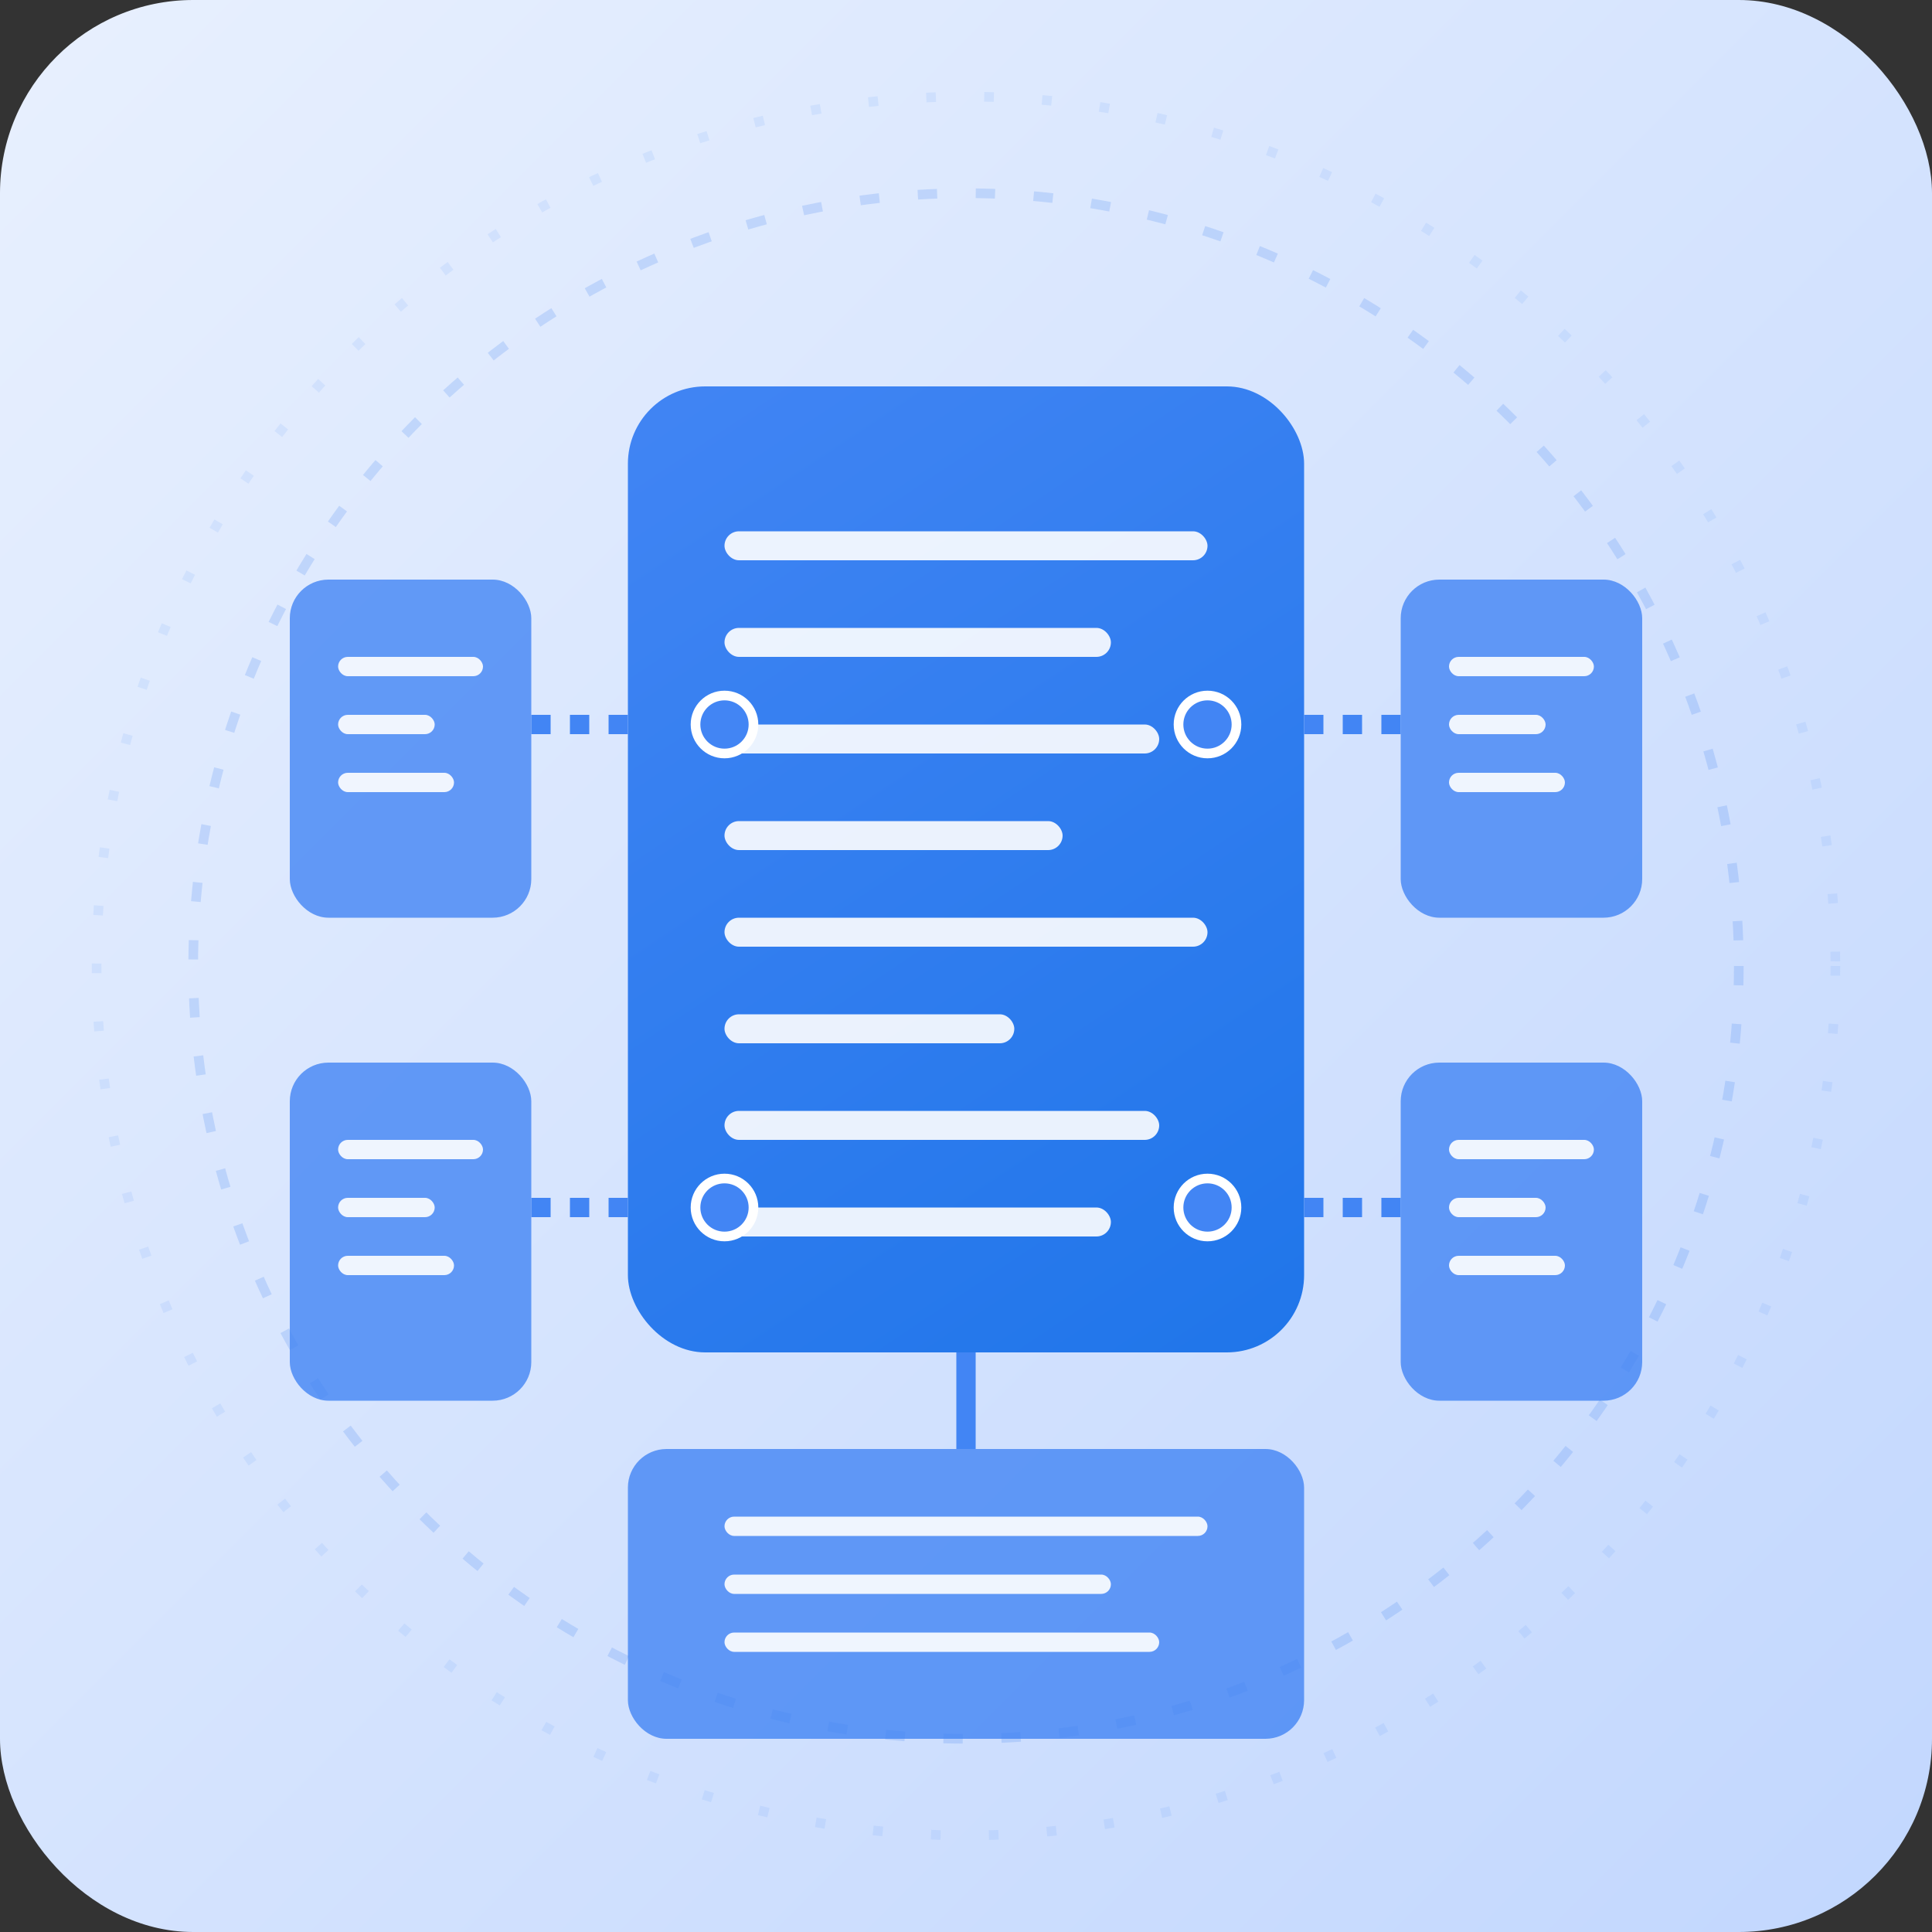 <?xml version="1.0" encoding="UTF-8"?>
<svg width="200" height="200" viewBox="0 0 200 200" fill="none" xmlns="http://www.w3.org/2000/svg">
    <rect x="0" y="0" width="200" height="200" fill="#333333" stroke="none"/>
    <!-- 背景 -->
    <defs>
        <linearGradient id="bg_gradient" x1="0" y1="0" x2="200" y2="200" gradientUnits="userSpaceOnUse">
            <stop offset="0%" stop-color="#E8F0FE"/>
            <stop offset="100%" stop-color="#C2D7FE"/>
        </linearGradient>
    </defs>
    <rect width="200" height="200" rx="20" fill="url(#bg_gradient)"/>
    
    <!-- 主文档 -->
    <defs>
        <linearGradient id="doc_gradient" x1="60" y1="40" x2="140" y2="160" gradientUnits="userSpaceOnUse">
            <stop offset="0%" stop-color="#4285F4"/>
            <stop offset="100%" stop-color="#1A73E8"/>
        </linearGradient>
    </defs>
    <rect x="65" y="40" width="70" height="100" rx="8" fill="url(#doc_gradient)"/>
    
    <!-- 文档内容线条 -->
    <rect x="75" y="55" width="50" height="3" rx="1.5" fill="white" opacity="0.9"/>
    <rect x="75" y="65" width="40" height="3" rx="1.5" fill="white" opacity="0.9"/>
    <rect x="75" y="75" width="45" height="3" rx="1.5" fill="white" opacity="0.9"/>
    <rect x="75" y="85" width="35" height="3" rx="1.5" fill="white" opacity="0.9"/>
    <rect x="75" y="95" width="50" height="3" rx="1.5" fill="white" opacity="0.9"/>
    <rect x="75" y="105" width="30" height="3" rx="1.5" fill="white" opacity="0.9"/>
    <rect x="75" y="115" width="45" height="3" rx="1.5" fill="white" opacity="0.9"/>
    <rect x="75" y="125" width="40" height="3" rx="1.5" fill="white" opacity="0.9"/>
    
    <!-- 引用文档 -->
    <rect x="30" y="60" width="25" height="35" rx="4" fill="#4285F4" opacity="0.8"/>
    <rect x="35" y="68" width="15" height="2" rx="1" fill="white" opacity="0.9"/>
    <rect x="35" y="74" width="10" height="2" rx="1" fill="white" opacity="0.9"/>
    <rect x="35" y="80" width="12" height="2" rx="1" fill="white" opacity="0.9"/>
    
    <rect x="145" y="60" width="25" height="35" rx="4" fill="#4285F4" opacity="0.8"/>
    <rect x="150" y="68" width="15" height="2" rx="1" fill="white" opacity="0.9"/>
    <rect x="150" y="74" width="10" height="2" rx="1" fill="white" opacity="0.9"/>
    <rect x="150" y="80" width="12" height="2" rx="1" fill="white" opacity="0.9"/>
    
    <rect x="30" y="110" width="25" height="35" rx="4" fill="#4285F4" opacity="0.8"/>
    <rect x="35" y="118" width="15" height="2" rx="1" fill="white" opacity="0.9"/>
    <rect x="35" y="124" width="10" height="2" rx="1" fill="white" opacity="0.9"/>
    <rect x="35" y="130" width="12" height="2" rx="1" fill="white" opacity="0.9"/>
    
    <rect x="145" y="110" width="25" height="35" rx="4" fill="#4285F4" opacity="0.8"/>
    <rect x="150" y="118" width="15" height="2" rx="1" fill="white" opacity="0.9"/>
    <rect x="150" y="124" width="10" height="2" rx="1" fill="white" opacity="0.9"/>
    <rect x="150" y="130" width="12" height="2" rx="1" fill="white" opacity="0.9"/>
    
    <!-- 引用连接线 -->
    <path d="M55 75L65 75" stroke="#4285F4" stroke-width="2" stroke-dasharray="2 2"/>
    <path d="M135 75L145 75" stroke="#4285F4" stroke-width="2" stroke-dasharray="2 2"/>
    <path d="M55 125L65 125" stroke="#4285F4" stroke-width="2" stroke-dasharray="2 2"/>
    <path d="M135 125L145 125" stroke="#4285F4" stroke-width="2" stroke-dasharray="2 2"/>
    
    <!-- 引用标记 -->
    <circle cx="75" cy="75" r="3" fill="#4285F4" stroke="white" stroke-width="1"/>
    <circle cx="125" cy="75" r="3" fill="#4285F4" stroke="white" stroke-width="1"/>
    <circle cx="75" cy="125" r="3" fill="#4285F4" stroke="white" stroke-width="1"/>
    <circle cx="125" cy="125" r="3" fill="#4285F4" stroke="white" stroke-width="1"/>
    
    <!-- 参考文献列表 -->
    <rect x="65" y="150" width="70" height="30" rx="4" fill="#4285F4" opacity="0.8"/>
    <rect x="75" y="157" width="50" height="2" rx="1" fill="white" opacity="0.9"/>
    <rect x="75" y="163" width="40" height="2" rx="1" fill="white" opacity="0.9"/>
    <rect x="75" y="169" width="45" height="2" rx="1" fill="white" opacity="0.9"/>
    
    <!-- 连接线 -->
    <path d="M100 140L100 150" stroke="#4285F4" stroke-width="2"/>
    
    <!-- 装饰性元素 -->
    <circle cx="100" cy="100" r="80" stroke="#4285F4" stroke-width="1" opacity="0.2" stroke-dasharray="2 4"/>
    <circle cx="100" cy="100" r="90" stroke="#4285F4" stroke-width="1" opacity="0.1" stroke-dasharray="1 5"/>
</svg>